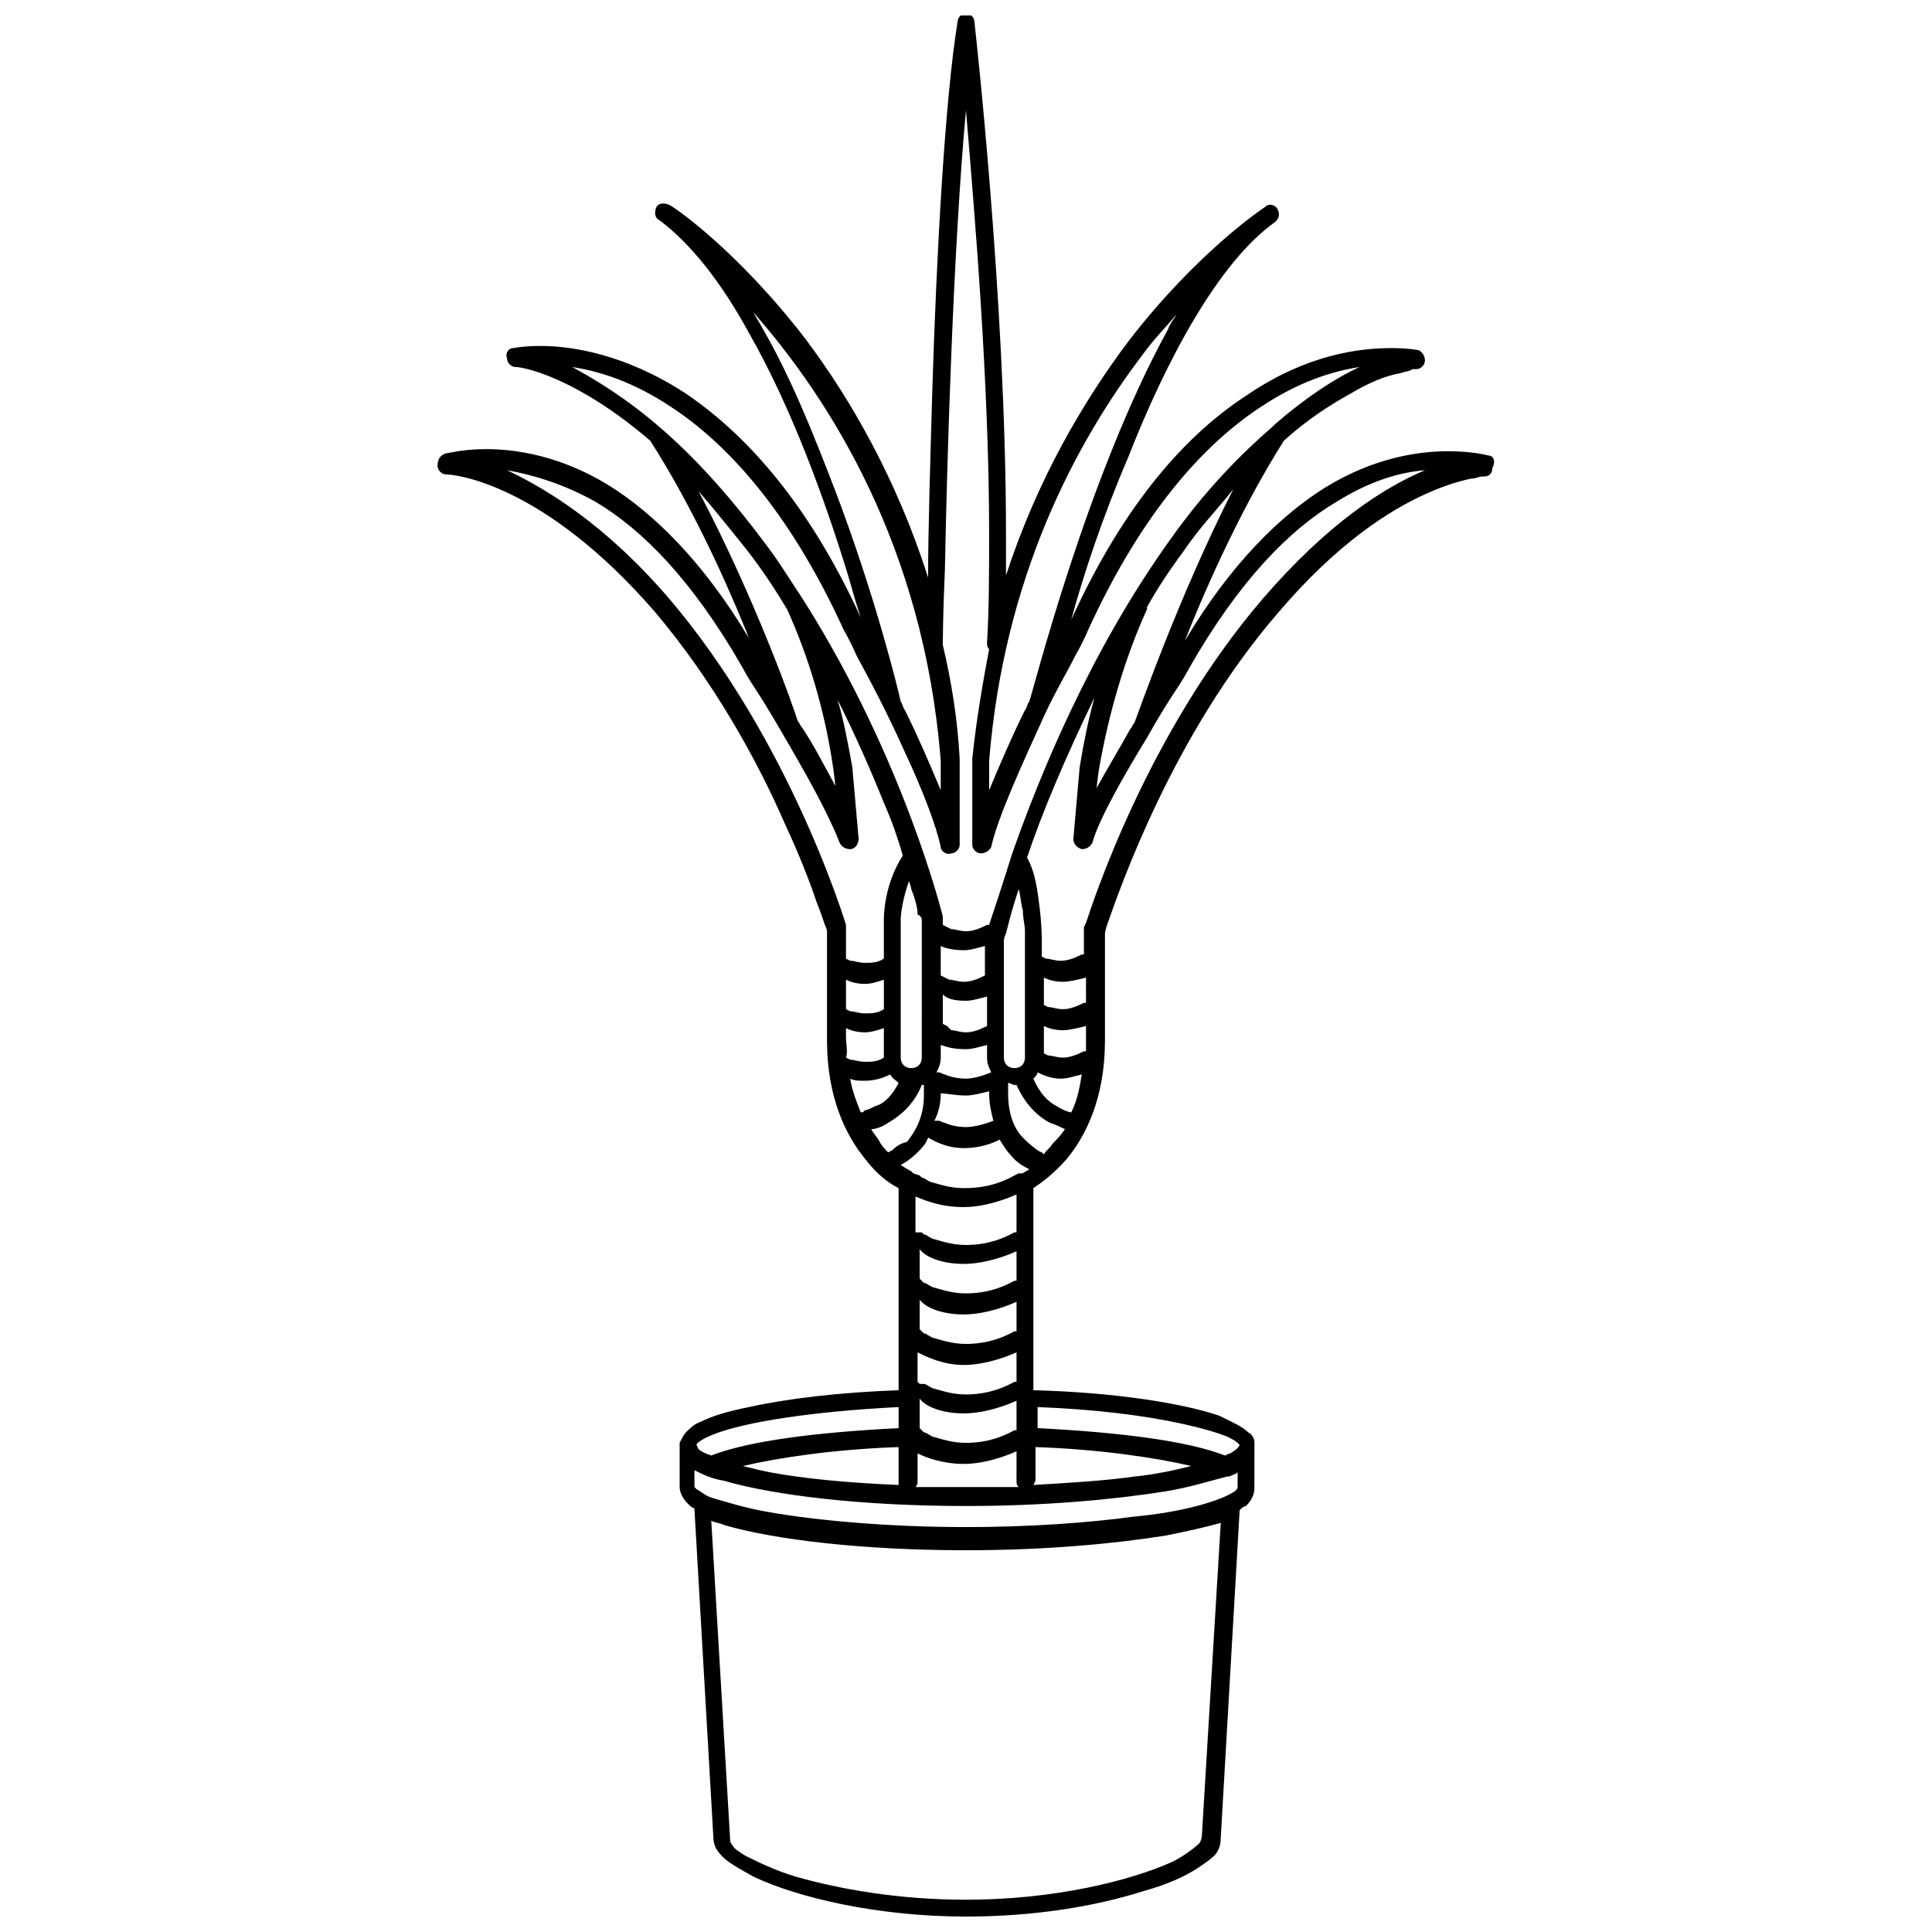 <?xml version="1.0" encoding="UTF-8"?>
<!-- Uploaded to: SVG Repo, www.svgrepo.com, Generator: SVG Repo Mixer Tools -->
<svg width="800px" height="800px" version="1.1" viewBox="144 144 512 512" xmlns="http://www.w3.org/2000/svg">
 <defs>
  <clipPath id="a">
   <path d="m259 148.09h281v503.81h-281z"/>
  </clipPath>
 </defs>
 <g clip-path="url(#a)">
  <path d="m538.36 264.7s-3.906-1.117-10.602-1.117c-7.812 0-19.527 1.672-32.359 9.484-11.715 7.254-25.105 20.086-37.383 40.73 6.137-15.621 15.621-36.266 26.223-53.004 6.137-5.578 12.273-9.484 17.297-12.273 5.578-3.348 10.043-5.019 13.391-5.578 1.672-0.559 2.789-0.559 3.348-1.117h1.117c1.117 0 2.231-1.117 2.231-2.231 0-1.117-0.559-2.231-1.672-2.789 0 0-2.789-0.559-7.254-0.559-8.367 0-22.316 1.672-37.938 12.273-15.621 10.043-32.359 27.895-46.867 59.699 3.348-12.273 8.367-27.34 15.062-42.961 10.043-25.664 23.992-51.887 39.055-62.488 1.117-1.113 1.117-2.231 0.559-3.348-0.559-1.117-2.231-1.672-3.348-0.559 0 0-17.855 11.715-36.266 35.707-11.715 15.621-23.992 36.266-32.359 61.93v-11.16c0-61.93-8.367-135.58-8.367-135.58 0-1.117-1.117-2.231-2.231-2.231-1.117 0-2.231 1.117-2.231 2.231-3.348 20.645-5.578 61.371-6.695 97.637-0.559 19.527-1.117 37.383-1.117 49.656-8.367-26.223-20.645-47.426-32.359-63.047-18.41-23.992-35.707-35.707-36.266-35.707-1.117-0.559-2.789-0.559-3.348 0.559s-0.559 2.789 0.559 3.348c8.367 6.137 16.738 16.738 23.992 30.129 11.16 19.527 20.086 44.078 26.223 64.16 1.117 3.906 2.231 7.812 3.348 11.16-14.508-31.801-31.801-49.656-46.867-59.699-15.621-10.043-29.57-12.273-37.938-12.273-4.465 0-7.254 0.559-7.254 0.559-1.117 0-2.231 1.117-1.672 2.789 0 1.117 1.117 2.231 2.231 2.231 2.231 0 16.18 2.789 35.707 19.527 10.043 15.621 18.969 34.59 25.105 49.656 0.559 1.117 0.559 1.672 1.117 2.789-12.273-20.645-25.664-33.477-37.383-40.73-12.832-7.812-24.551-9.484-32.359-9.484-6.137 0-10.043 1.117-10.602 1.117-1.676 0.562-2.234 1.68-2.234 3.356 0 1.117 1.117 2.231 2.231 2.231 2.231 0 25.664 2.231 55.234 36.266 15.621 18.41 27.34 39.613 34.59 56.352 3.906 8.367 6.695 15.621 8.367 20.645 1.117 2.789 1.672 4.465 2.231 6.137 0.559 1.117 0.559 1.672 0.559 1.672v29.012c0 15.062 5.019 25.105 10.043 31.242 3.348 4.465 6.695 6.695 8.926 7.812v53.562c-15.621 0.559-29.57 2.231-39.613 4.465-5.578 1.117-9.484 2.231-12.832 3.906-1.672 0.559-2.789 1.672-3.906 2.789-0.559 0.559-1.117 1.672-1.672 2.789v11.719c0 1.672 1.117 3.348 2.231 4.465 0.559 0.559 1.117 1.117 1.672 1.117l5.019 87.035c0 1.672 0.559 3.348 1.672 4.465 1.672 2.231 5.019 3.906 8.926 6.137 11.715 5.578 32.918 10.602 56.352 10.602 18.41 0 34.59-2.789 46.867-6.695 6.137-1.672 11.16-3.906 14.508-6.137 1.672-1.117 3.348-2.231 4.465-3.348 1.117-1.117 1.672-2.789 1.672-4.465l5.019-87.035c0.559-0.559 1.117-1.117 1.672-1.117 1.117-1.117 2.231-2.789 2.231-4.465l0.016-11.164v-1.117c0-1.117-0.559-2.231-1.672-2.789-1.672-1.672-4.465-2.789-7.812-4.465-10.043-3.348-27.895-6.137-49.098-6.695v-53.562c1.672-1.117 5.019-3.348 8.926-7.812 5.019-6.137 10.043-16.18 10.043-31.242v-28.453s0-0.559 0.559-2.231c3.348-9.484 17.297-50.215 45.191-82.574 15.621-18.41 29.57-27.34 39.613-31.801 5.019-2.231 8.926-3.348 11.715-3.906 1.117 0 2.231-0.559 2.789-0.559h0.559c1.117 0 2.231-0.559 2.231-2.231 1.121-2.231 0.004-3.348-1.113-3.348zm-93.73 70.859c-0.559 0.559-0.559 1.117-1.117 1.672-2.789 5.019-6.137 10.602-8.926 15.621l0.559-4.465c2.789-16.18 7.254-30.688 12.832-42.961v-0.559c2.789-5.019 6.137-10.043 9.484-14.508 4.465-6.695 9.484-11.715 13.391-16.738-14.508 28.461-25.105 59.148-26.223 61.938zm-38.496 10.043c3.906-48.539 22.875-84.246 40.73-107.68 2.789-3.906 6.137-7.254 8.926-10.602-0.559 1.117-1.672 2.231-2.231 3.906-21.758 39.613-35.707 95.965-36.824 98.754-0.559 0.559-0.559 1.672-1.117 2.231-3.348 6.695-6.695 14.508-9.484 21.203zm-40.73-71.414c-5.578-14.508-11.715-30.129-19.527-43.52-0.559-1.117-1.672-2.789-2.231-3.906 20.086 22.875 45.191 61.93 49.656 118.84v7.812c-2.789-6.695-6.137-14.508-9.484-21.203-0.559-0.559-0.559-1.672-1.117-2.231-0.559-2.793-6.695-27.898-17.297-55.793zm-46.309-16.738c-8.926-7.812-17.297-12.832-23.434-16.18 7.254 1.117 16.18 3.906 26.223 10.602 14.508 9.484 31.242 27.34 45.75 59.141 0 0 1.672 2.789 3.348 6.695 3.348 6.137 8.367 15.621 12.832 25.664 4.465 9.484 8.367 19.527 9.484 25.105 0 1.117 1.672 2.231 2.789 1.672 1.117 0 2.231-1.117 2.231-2.231v-22.875c-0.559-10.602-2.231-20.645-4.465-30.129 0 0 0-7.812 0.559-20.086 0.559-29.57 2.231-85.363 5.578-121.63 2.231 26.781 6.137 71.973 6.137 112.14 0 10.043 0 20.086-0.559 29.012 0 0.559 0 1.117 0.559 1.672-1.672 8.926-3.348 18.41-4.465 29.012v22.875c0 1.117 1.117 2.231 2.231 2.231 1.117 0 2.231-0.559 2.789-1.672 1.672-7.812 8.367-22.316 13.949-34.59 2.789-6.137 6.137-11.715 8.367-16.18 2.231-3.906 3.348-6.695 3.348-6.695 14.508-31.801 31.242-49.656 45.75-59.141 10.043-6.695 18.969-9.484 26.223-10.602-6.137 2.789-13.949 7.812-22.316 15.062l-0.559 0.559c-8.367 7.254-17.855 16.738-27.34 30.129-21.203 29.57-34.59 62.488-41.844 83.133-2.789 8.926-5.019 15.621-6.137 18.969h-0.559c-2.231 1.117-3.906 1.672-5.578 1.672s-2.789-0.559-3.906-0.559l-2.234-1.117v-2.231s-10.043-41.285-36.824-83.688c-3.348-5.019-6.695-10.602-10.602-15.621-10.027-13.387-18.953-22.875-27.324-30.125zm80.344 221.5c3.906 0 8.926-1.117 13.949-3.348v7.812h-0.559c-5.019 2.789-9.484 3.348-12.832 3.348-3.906 0-6.695-1.117-8.926-1.672-1.117-0.559-1.672-1.117-2.231-1.117l-1.117-1.117v-7.812c1.672 2.234 6.133 3.906 11.715 3.906zm-12.832-8.367v-9.484c2.789 1.117 6.695 2.789 12.832 2.789 3.906 0 8.926-1.117 13.949-3.348v10.043h-0.559c-5.019 2.789-9.484 3.348-12.832 3.348-3.906 0-6.695-1.117-8.926-1.672-1.117-0.559-1.672-1.117-2.231-1.117l-0.559-0.559zm12.832 21.758c3.906 0 8.926-1.117 13.949-3.348v7.812h-0.559c-5.019 2.789-9.484 3.348-12.832 3.348-3.906 0-6.695-1.117-8.926-1.672-1.117-0.559-1.672-1.117-2.231-1.117l-1.117-1.117v-7.812c1.672 2.231 6.133 3.906 11.715 3.906zm0 13.391c3.906 0 8.926-1.117 13.949-3.348v7.812h-0.559c-5.019 2.789-9.484 3.348-12.832 3.348-3.906 0-6.695-1.117-8.926-1.672-1.117-0.559-1.672-1.117-2.231-1.117l-1.121-0.004-0.559-0.559v-7.812c2.234 1.121 6.695 3.352 12.277 3.352zm0 12.832c3.906 0 8.926-1.117 13.949-3.348v7.812h-0.559c-5.019 2.789-9.484 3.348-12.832 3.348-3.906 0-6.695-1.117-8.926-1.672-1.117-0.559-1.672-1.117-2.231-1.117l-1.117-1.117v-7.812c1.672 2.231 6.133 3.906 11.715 3.906zm0 13.391c3.906 0 8.926-1.117 13.949-3.348v7.812c0 0.559 0 1.117 0.559 1.672h-13.391-13.949c0.559-0.559 0.559-1.117 0.559-1.672v-7.254c2.231 1.113 6.691 2.789 12.273 2.789zm13.391-76.438c-5.019 2.789-9.484 3.348-13.391 3.348s-6.695-1.117-8.926-1.672c-1.117-0.559-1.672-1.117-2.231-1.117l-0.559-0.559-1.676-0.559-0.559-0.559s-1.117-0.559-2.789-1.672c1.117-0.559 2.789-1.672 4.465-3.348 1.117-1.117 2.231-2.231 2.789-3.906 1.117 0.559 4.465 2.789 9.484 2.789 2.789 0 6.137-0.559 9.484-2.231 1.117 1.672 1.672 2.789 2.789 3.906 1.672 2.231 3.906 3.348 5.019 3.906-0.559 0.559-1.117 0.559-1.672 1.117h-0.559l-0.559-0.004zm-24.551-31.242c0 1.672-1.117 2.789-2.789 2.789-1.672 0-2.789-1.117-2.789-2.789v-36.824c0-1.117 0.559-5.578 2.231-10.043 0 0.559 0.559 1.672 0.559 2.231 1.117 2.789 1.672 5.019 1.672 6.695 1.117 0.559 1.117 1.117 1.117 1.676zm11.719-15.066c1.672 0 3.348-0.559 5.578-1.117v7.812c-2.231 1.117-3.906 1.672-5.578 1.672s-2.789-0.559-3.906-0.559l-1.117-1.113-1.117-0.559v-7.812c1.117 1.117 2.793 1.676 6.141 1.676zm-6.695-6.695v-7.812c1.117 0.559 3.348 1.117 6.137 1.117 1.672 0 3.348-0.559 5.578-1.117v7.812c-2.231 1.117-3.906 1.672-5.578 1.672s-2.789-0.559-3.906-0.559l-1.117-0.559zm6.695 19.527c1.672 0 3.348-0.559 5.578-1.117v3.348c0 1.672 0.559 2.789 1.117 3.906-2.789 1.117-5.019 1.672-6.695 1.672-2.231 0-4.465-0.559-5.578-1.117-0.559 0-1.117-0.559-1.672-0.559h-0.559c0.559-1.117 1.117-2.231 1.117-3.906v-3.348c1.668 0.566 3.344 1.121 6.691 1.121zm-6.695 11.719c1.672 0 3.906 0.559 6.695 0.559 1.672 0 3.906-0.559 6.137-1.117v0.559c0 2.789 0.559 5.019 1.117 7.254-2.789 1.117-5.578 1.672-7.254 1.672-2.231 0-4.465-0.559-5.578-1.117-0.559 0-1.117-0.559-1.672-0.559h-1.117c1.113-2.231 1.672-4.461 1.672-7.25zm22.316-40.73v31.242c0 1.672-1.117 2.789-2.789 2.789s-2.789-1.117-2.789-2.789v-30.688c0-0.559 0-1.117 0.559-2.231 0.559-2.231 1.672-6.695 3.348-11.715 0.559 1.672 0.559 3.906 1.117 5.578 0 2.231 0.559 3.906 0.559 5.578-0.004 1.121-0.004 2.234-0.004 2.234zm-86.48-118.84c3.906 4.465 8.367 10.043 12.832 15.621 3.906 5.019 7.254 10.043 10.602 15.621 5.578 12.273 10.043 26.781 12.273 42.402l0.559 4.465c-2.789-5.019-5.578-10.602-8.926-15.621-0.559-0.559-0.559-1.117-1.117-1.672-0.559-2.234-11.156-32.363-26.223-60.816zm39.055 114.93s-14.508-48.539-46.867-86.48c-16.738-19.527-32.359-29.012-42.961-34.035 6.137 1.117 14.508 3.348 23.434 8.367 12.273 7.254 25.664 20.645 39.055 44.078 0 0 1.117 2.231 3.348 5.578 3.348 5.019 7.812 12.832 12.273 20.645 4.465 7.812 8.367 15.621 10.043 20.086 0.559 1.117 1.672 1.672 2.789 1.672 1.117 0 2.231-1.117 2.231-2.789l-1.672-18.969c-1.117-6.137-2.231-12.273-3.906-17.855 5.019 10.043 8.926 18.969 12.273 27.34 2.231 5.019 3.906 10.043 5.019 13.949-5.019 7.812-5.019 16.18-5.019 16.738v10.602c-1.672 1.117-3.348 1.117-5.019 1.117s-2.789-0.559-3.906-0.559l-1.117-0.559v-8.926zm10.043 14.508v7.812c-1.672 1.117-3.348 1.117-5.019 1.117s-2.789-0.559-3.906-0.559l-1.117-0.559v-7.812c1.117 0.559 2.789 1.117 5.019 1.117 1.676 0 3.352-0.559 5.023-1.117zm-10.043 15.062v-2.231c1.117 0.559 2.789 1.117 5.019 1.117 1.672 0 3.348-0.559 5.019-1.117v7.812c-1.672 1.117-3.348 1.117-5.019 1.117s-2.789-0.559-3.906-0.559l-1.117-0.559c0.562-1.676 0.004-3.348 0.004-5.582zm4.465 20.086h-0.559c-1.117-2.789-2.231-5.578-2.789-8.926 1.117 0.559 2.231 0.559 3.906 0.559 2.231 0 4.465-0.559 6.695-1.672 0.559 1.117 1.672 1.672 2.231 2.231-1.672 3.348-3.906 5.578-6.137 6.137-1.117 0.559-2.231 1.117-2.789 1.117zm7.812 10.043-1.117 0.559c-0.559-0.559-1.672-1.672-2.231-2.789-0.559-1.117-1.672-2.231-2.231-3.348 1.117 0 2.789-0.559 4.465-1.672 2.789-1.672 6.695-4.465 8.926-10.043h0.559v2.789c0 5.578-2.231 9.484-4.465 12.273-2.234 0.559-3.352 1.672-3.906 2.231zm1.672 88.711c-13.391-0.559-25.105-1.672-34.035-3.348-2.789-0.559-5.019-1.117-7.254-1.672 9.484-2.231 24.551-4.465 41.285-5.019v8.926zm-53.562-10.602c0-0.559 1.672-1.672 4.465-2.789 8.367-3.348 26.781-6.137 49.098-7.254v5.578c-21.758 1.117-39.613 3.348-49.656 7.254-1.672-0.559-2.789-1.117-3.348-1.672zm133.91 103.78s0 0.559-0.559 1.672c-1.117 1.117-3.906 3.348-7.254 5.019-11.16 5.019-31.242 10.043-54.676 10.043-17.855 0-33.477-2.789-45.191-6.137-5.578-1.672-10.043-3.906-13.391-5.578-1.672-1.117-2.789-1.672-3.348-2.789-0.559-0.559-0.559-1.117-0.559-1.117l-5.019-84.805c1.117 0.559 2.231 0.559 3.348 1.117 13.391 3.906 36.824 6.695 64.16 6.695 20.645 0 39.055-1.672 53.004-3.906 5.578-1.117 10.602-2.231 14.508-3.348zm9.484-92.617c0 0.559-0.559 1.117-1.672 1.672-3.906 2.231-13.391 5.019-25.664 6.137-12.273 1.672-27.895 2.789-44.633 2.789-20.086 0-39.055-1.672-51.887-3.906-6.695-1.117-11.715-2.789-15.621-3.906-1.672-0.559-2.789-1.672-3.906-2.231l-0.559-0.559v-4.465c2.231 1.117 4.465 2.231 7.812 2.789 13.391 3.906 36.824 6.695 64.16 6.695 20.645 0 39.055-1.672 53.004-3.906 6.695-1.117 11.715-2.789 16.18-3.906h0.559c1.117-0.559 1.672-0.559 2.231-1.117zm-54.121-0.559 0.559-1.117v-8.926c16.738 0.559 31.801 2.789 41.285 5.019-4.465 1.117-9.484 2.231-15.062 2.789-7.812 1.117-17.297 1.676-26.781 2.234zm39.613-16.18c5.019 1.117 8.926 2.231 11.715 3.348 1.117 0.559 2.231 1.117 2.789 1.672l0.559 0.559s-0.559 1.117-1.672 1.672c-0.559 0.559-1.117 0.559-2.231 1.117-10.043-3.906-27.895-6.137-49.656-7.254v-5.578c15.062 0.559 28.453 2.234 38.496 4.465zm-34.59-74.203c-0.559 1.117-1.672 1.672-2.231 2.789l-0.562-0.559c-0.559 0-2.789-1.672-5.019-3.906-2.231-2.231-3.906-6.137-3.906-11.715v-2.789c0.559 0 1.117 0.559 1.672 0.559h0.559c2.231 5.019 5.578 8.367 8.926 10.043 1.672 0.559 2.789 1.117 3.906 1.672-1.113 1.672-2.231 2.789-3.344 3.906zm5.019-8.371c-0.559 0-2.231-0.559-3.906-1.672-2.231-1.117-4.465-3.348-6.137-7.254 0.559-0.559 1.117-1.117 1.117-1.672 1.117 0.559 3.348 1.672 6.137 1.672 1.672 0 3.348-0.559 5.578-1.117-0.559 3.348-1.113 6.695-2.789 10.043zm3.906-20.086v3.906h-0.559c-2.231 1.117-3.906 1.672-5.578 1.672-1.672 0-2.789-0.559-3.906-0.559l-1.117-0.559v-7.25c1.117 0.559 2.789 1.117 5.019 1.117 1.672 0 3.906-0.559 6.137-1.117 0.004 0.559 0.004 1.676 0.004 2.789zm0-8.926h-0.559c-2.231 1.117-3.906 1.672-5.578 1.672-1.672 0-2.789-0.559-3.906-0.559l-1.117-0.555v-7.254c1.117 0.559 2.789 1.117 5.019 1.117 1.672 0 3.906-0.559 6.137-1.117 0.004 1.117 0.004 3.906 0.004 6.695zm46.867-107.12c-30.688 35.707-45.191 80.898-46.867 85.922l-0.559 1.117v7.254h-0.559c-2.231 1.117-3.906 1.672-5.578 1.672s-2.789-0.559-3.906-0.559l-1.117-0.559v-4.465s0-3.906-0.559-8.367c-0.559-4.465-1.117-9.484-3.348-13.391 3.906-11.715 10.043-26.223 17.855-42.402-1.672 6.137-2.789 11.715-3.906 18.41l-1.672 18.969c0 1.117 0.559 2.231 2.231 2.789 1.117 0 2.231-0.559 2.789-1.672 1.672-6.137 8.367-17.855 14.508-27.895 2.789-5.019 5.578-9.484 7.812-12.832 2.231-3.348 3.348-5.578 3.348-5.578 13.391-23.434 26.781-36.824 39.055-44.078 8.926-5.578 16.738-7.812 23.434-8.367-10.602 4.461-25.668 13.945-42.961 34.031z"/>
 </g>
</svg>